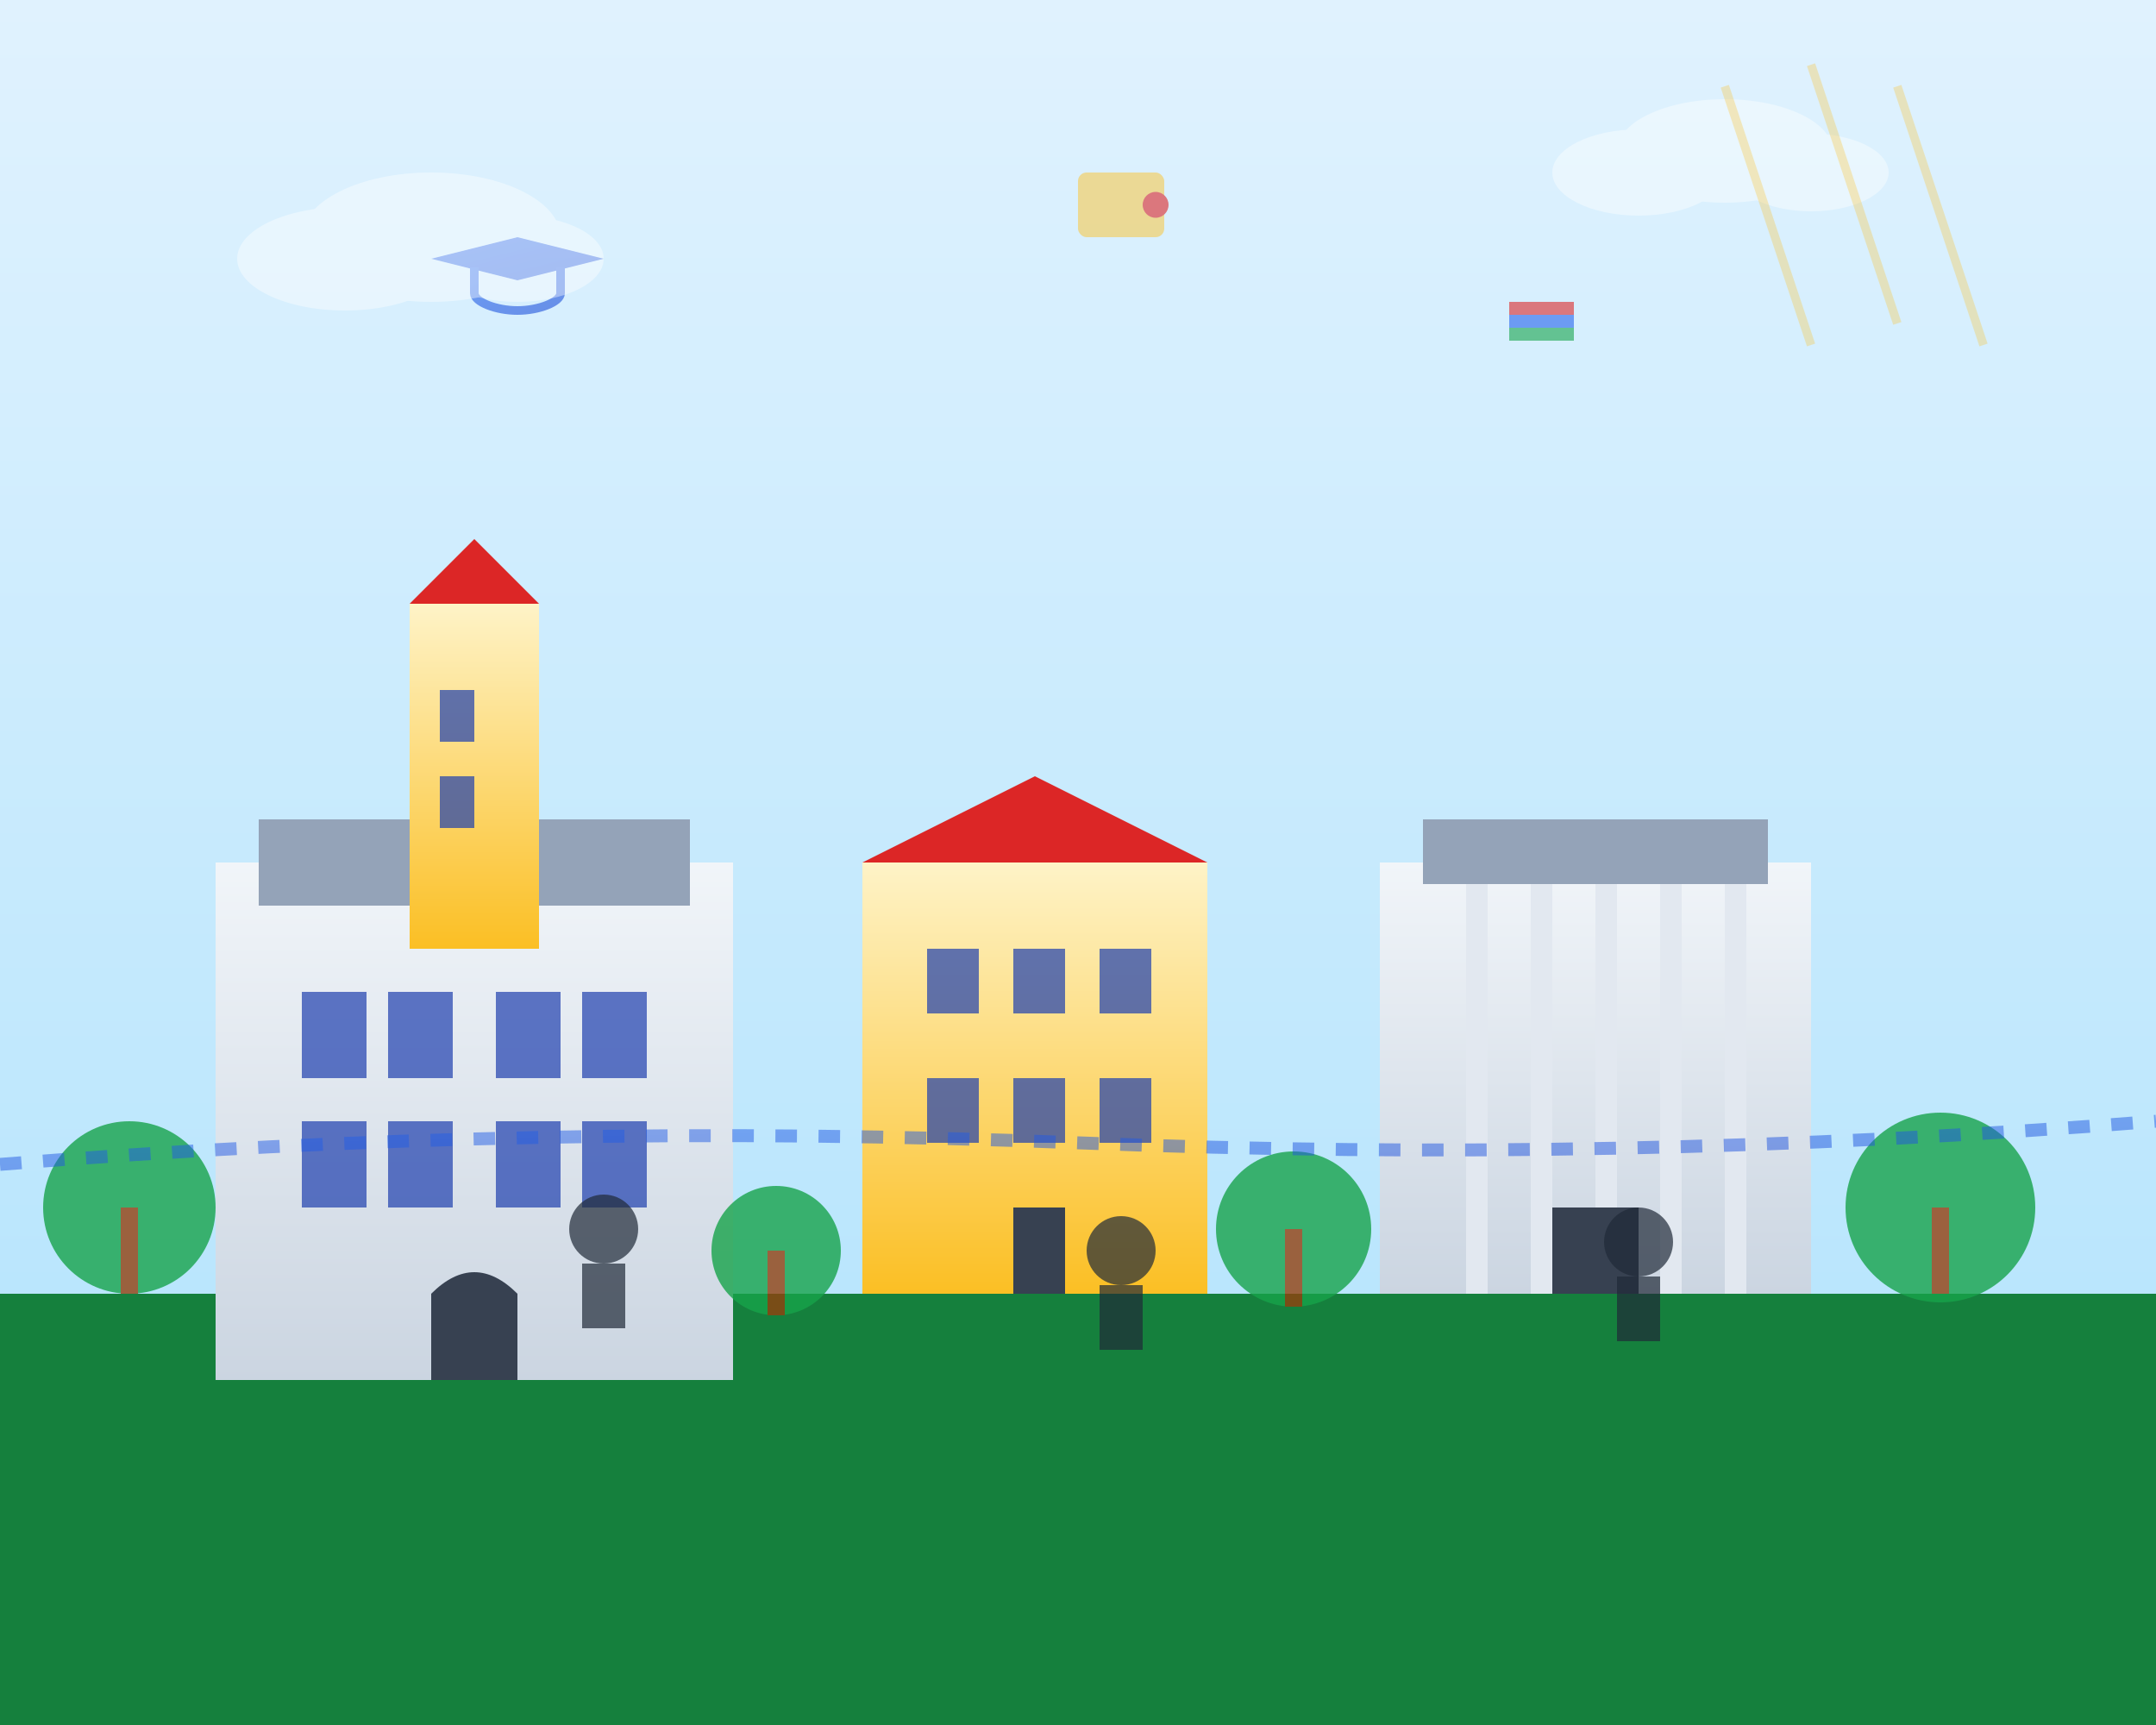 <svg width="500" height="400" viewBox="0 0 500 400" fill="none" xmlns="http://www.w3.org/2000/svg">
  <rect x="0" y="0" width="500" height="400" fill="#808080" stroke="none"/>
  <defs>
    <linearGradient id="skyGradient" x1="0%" y1="0%" x2="0%" y2="100%">
      <stop offset="0%" style="stop-color:#e0f2fe;stop-opacity:1" />
      <stop offset="100%" style="stop-color:#bae6fd;stop-opacity:1" />
    </linearGradient>
    <linearGradient id="buildingGradient1" x1="0%" y1="0%" x2="0%" y2="100%">
      <stop offset="0%" style="stop-color:#f1f5f9;stop-opacity:1" />
      <stop offset="100%" style="stop-color:#cbd5e1;stop-opacity:1" />
    </linearGradient>
    <linearGradient id="buildingGradient2" x1="0%" y1="0%" x2="0%" y2="100%">
      <stop offset="0%" style="stop-color:#fef3c7;stop-opacity:1" />
      <stop offset="100%" style="stop-color:#fbbf24;stop-opacity:1" />
    </linearGradient>
    <linearGradient id="accentGradient" x1="0%" y1="0%" x2="100%" y2="100%">
      <stop offset="0%" style="stop-color:#2563eb;stop-opacity:1" />
      <stop offset="100%" style="stop-color:#1d4ed8;stop-opacity:1" />
    </linearGradient>
  </defs>
  
  <!-- Background sky -->
  <rect width="500" height="300" fill="url(#skyGradient)"/>
  
  <!-- Ground -->
  <rect y="300" width="500" height="100" fill="#15803d"/>
  
  <!-- University buildings -->
  <!-- Main building (Oxford/Cambridge style) -->
  <g transform="translate(50, 120)">
    <rect x="0" y="80" width="120" height="120" fill="url(#buildingGradient1)"/>
    <rect x="10" y="70" width="100" height="20" fill="#94a3b8"/>
    
    <!-- Tower -->
    <rect x="45" y="20" width="30" height="80" fill="url(#buildingGradient2)"/>
    <polygon points="45,20 60,5 75,20" fill="#dc2626"/>
    
    <!-- Windows -->
    <rect x="20" y="110" width="15" height="20" fill="#1e40af" opacity="0.7"/>
    <rect x="40" y="110" width="15" height="20" fill="#1e40af" opacity="0.7"/>
    <rect x="65" y="110" width="15" height="20" fill="#1e40af" opacity="0.7"/>
    <rect x="85" y="110" width="15" height="20" fill="#1e40af" opacity="0.7"/>
    
    <rect x="20" y="140" width="15" height="20" fill="#1e40af" opacity="0.7"/>
    <rect x="40" y="140" width="15" height="20" fill="#1e40af" opacity="0.7"/>
    <rect x="65" y="140" width="15" height="20" fill="#1e40af" opacity="0.7"/>
    <rect x="85" y="140" width="15" height="20" fill="#1e40af" opacity="0.7"/>
    
    <!-- Tower windows -->
    <rect x="52" y="40" width="8" height="12" fill="#1e40af" opacity="0.7"/>
    <rect x="52" y="60" width="8" height="12" fill="#1e40af" opacity="0.7"/>
    
    <!-- Entrance -->
    <path d="M50 180 Q60 170 70 180 L70 200 L50 200 Z" fill="#374151"/>
  </g>
  
  <!-- Second building -->
  <g transform="translate(200, 140)">
    <rect x="0" y="60" width="80" height="100" fill="url(#buildingGradient2)"/>
    <polygon points="0,60 40,40 80,60" fill="#dc2626"/>
    
    <!-- Windows -->
    <rect x="15" y="80" width="12" height="15" fill="#1e40af" opacity="0.7"/>
    <rect x="35" y="80" width="12" height="15" fill="#1e40af" opacity="0.7"/>
    <rect x="55" y="80" width="12" height="15" fill="#1e40af" opacity="0.7"/>
    
    <rect x="15" y="110" width="12" height="15" fill="#1e40af" opacity="0.7"/>
    <rect x="35" y="110" width="12" height="15" fill="#1e40af" opacity="0.7"/>
    <rect x="55" y="110" width="12" height="15" fill="#1e40af" opacity="0.7"/>
    
    <!-- Door -->
    <rect x="35" y="140" width="12" height="20" fill="#374151"/>
  </g>
  
  <!-- Third building -->
  <g transform="translate(320, 160)">
    <rect x="0" y="40" width="100" height="100" fill="url(#buildingGradient1)"/>
    <rect x="10" y="30" width="80" height="15" fill="#94a3b8"/>
    
    <!-- Columns -->
    <rect x="20" y="45" width="5" height="95" fill="#e2e8f0"/>
    <rect x="35" y="45" width="5" height="95" fill="#e2e8f0"/>
    <rect x="50" y="45" width="5" height="95" fill="#e2e8f0"/>
    <rect x="65" y="45" width="5" height="95" fill="#e2e8f0"/>
    <rect x="80" y="45" width="5" height="95" fill="#e2e8f0"/>
    
    <!-- Entrance -->
    <rect x="40" y="120" width="20" height="20" fill="#374151"/>
  </g>
  
  <!-- Trees and landscaping -->
  <g opacity="0.8">
    <!-- Tree 1 -->
    <circle cx="30" cy="280" r="20" fill="#16a34a"/>
    <rect x="28" y="280" width="4" height="20" fill="#92400e"/>
    
    <!-- Tree 2 -->
    <circle cx="180" cy="290" r="15" fill="#16a34a"/>
    <rect x="178" y="290" width="4" height="15" fill="#92400e"/>
    
    <!-- Tree 3 -->
    <circle cx="300" cy="285" r="18" fill="#16a34a"/>
    <rect x="298" y="285" width="4" height="18" fill="#92400e"/>
    
    <!-- Tree 4 -->
    <circle cx="450" cy="280" r="22" fill="#16a34a"/>
    <rect x="448" y="280" width="4" height="20" fill="#92400e"/>
  </g>
  
  <!-- Students silhouettes -->
  <g opacity="0.7">
    <!-- Student 1 -->
    <circle cx="140" cy="285" r="8" fill="#1f2937"/>
    <rect x="135" y="293" width="10" height="15" fill="#1f2937"/>
    
    <!-- Student 2 -->
    <circle cx="260" cy="290" r="8" fill="#1f2937"/>
    <rect x="255" y="298" width="10" height="15" fill="#1f2937"/>
    
    <!-- Student 3 -->
    <circle cx="380" cy="288" r="8" fill="#1f2937"/>
    <rect x="375" y="296" width="10" height="15" fill="#1f2937"/>
  </g>
  
  <!-- Academic symbols floating -->
  <g opacity="0.6">
    <!-- Graduation cap -->
    <g transform="translate(100, 50)">
      <path d="M0 10 L20 5 L40 10 L20 15 Z" fill="url(#accentGradient)"/>
      <path d="M30 12 L30 18 C30 20 25 22 20 22 C15 22 10 20 10 18 L10 12" stroke="url(#accentGradient)" stroke-width="2" fill="none"/>
    </g>
    
    <!-- Books -->
    <g transform="translate(350, 70)">
      <rect x="0" y="0" width="15" height="3" fill="#dc2626"/>
      <rect x="0" y="3" width="15" height="3" fill="#2563eb"/>
      <rect x="0" y="6" width="15" height="3" fill="#16a34a"/>
    </g>
    
    <!-- Diploma -->
    <g transform="translate(250, 40)">
      <rect x="0" y="0" width="20" height="15" rx="2" fill="#fbbf24" opacity="0.8"/>
      <circle cx="18" cy="7.5" r="3" fill="#dc2626"/>
    </g>
  </g>
  
  <!-- Connecting bridge element -->
  <g transform="translate(0, 250)" opacity="0.5">
    <path d="M0 20 Q125 10 250 15 Q375 20 500 10" 
          stroke="url(#accentGradient)" 
          stroke-width="3" 
          stroke-dasharray="5,5" 
          fill="none"/>
  </g>
  
  <!-- Clouds -->
  <g opacity="0.4">
    <ellipse cx="80" cy="60" rx="25" ry="12" fill="white"/>
    <ellipse cx="100" cy="55" rx="30" ry="15" fill="white"/>
    <ellipse cx="120" cy="60" rx="20" ry="10" fill="white"/>
    
    <ellipse cx="380" cy="40" rx="20" ry="10" fill="white"/>
    <ellipse cx="400" cy="35" rx="25" ry="12" fill="white"/>
    <ellipse cx="420" cy="40" rx="18" ry="9" fill="white"/>
  </g>
  
  <!-- Light rays -->
  <g opacity="0.3">
    <path d="M400 20 L420 80" stroke="#fbbf24" stroke-width="2"/>
    <path d="M420 15 L440 75" stroke="#fbbf24" stroke-width="2"/>
    <path d="M440 20 L460 80" stroke="#fbbf24" stroke-width="2"/>
  </g>
</svg>
